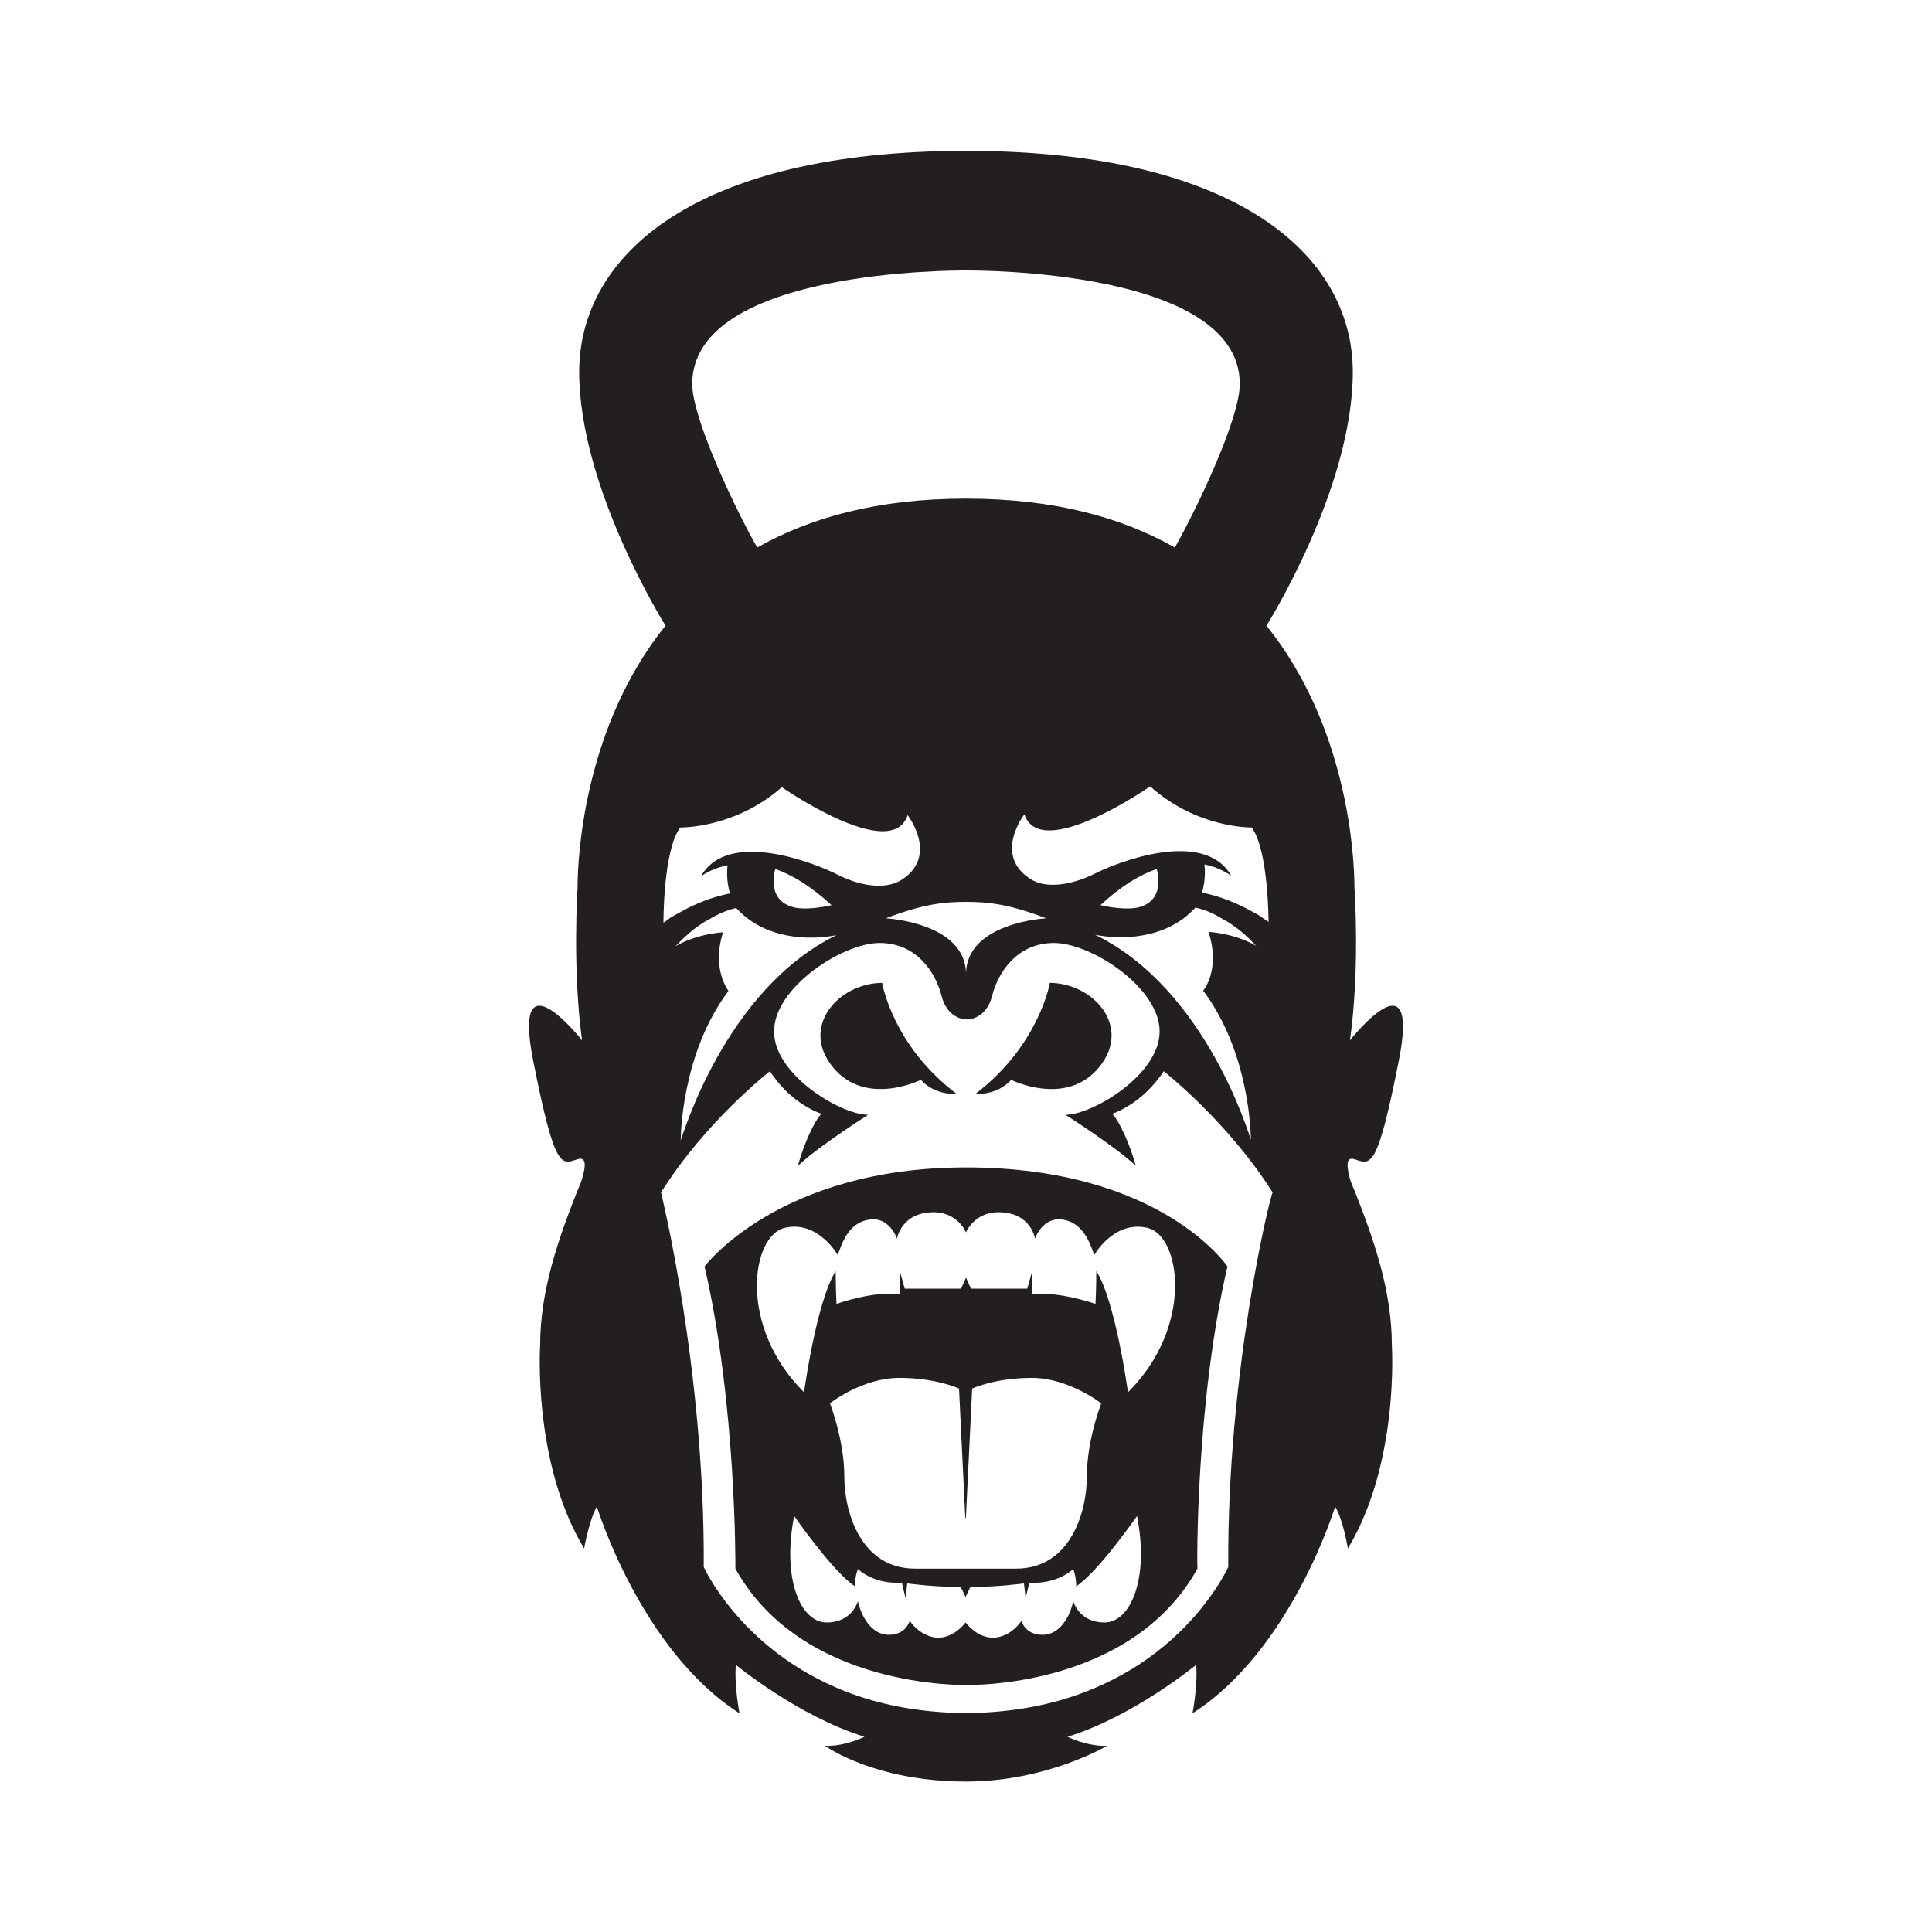 <?xml version="1.0" encoding="utf-8"?>
<!-- Generator: Adobe Illustrator 25.0.0, SVG Export Plug-In . SVG Version: 6.00 Build 0)  -->
<svg version="1.1" id="Layer_1" xmlns="http://www.w3.org/2000/svg" xmlns:xlink="http://www.w3.org/1999/xlink" x="0px" y="0px"
	 viewBox="0 0 470 470" style="enable-background:new 0 0 470 470;" xml:space="preserve">
<style type="text/css">
	.st0{fill:#231F20;}
</style>
<g>
	<g>
		<g>
			<path class="st0" d="M214.6,239.1c-10.7,0.1-20,10.7-12,20.5c8,9.8,21.4,3.1,21.4,3.1c3.6,3.9,8.7,3.4,8.7,3.4
				C217.1,254.3,214.6,239.1,214.6,239.1z"/>
			<path class="st0" d="M329.5,282c4,1.3,5.5,2.8,10.8-24c5.3-26.8-11.9-4.9-11.9-4.9c2.5-17.6,1.1-37.1,1.1-37.1
				c0-8.8-2-39.6-21.4-63.8c0,0,21-33.3,21-61.7c0-28.3-28-53.8-94.1-53.8s-94.1,25.5-94.1,53.8c0,28.3,21,61.7,21,61.7
				c-19.4,24.1-21.4,55-21.4,63.8c0,0-1.3,19.6,1.1,37.1c0,0-17.2-21.9-11.9,4.9c5.3,26.8,6.8,25.3,10.8,24c2.3-0.7,1.9,1.9,1.2,4.4
				c0,0.1-0.1,0.3-0.1,0.4c-0.5,1.5-1.1,2.8-1.1,2.8c-4.6,11.6-9.1,24.3-9.1,37.6c0,0-1.9,28.6,10.7,49.5c0,0,1.2-6.9,3.1-10.2
				c0,0,10.6,34.9,34.7,50.3c0,0-1.3-6.6-0.9-11.8c0,0,15.3,12.6,31.3,17.5c0,0-4.7,2.4-9.6,2.2c0,0,11.9,8.7,34.3,8.7
				c19.8,0,34.3-8.7,34.3-8.7c-4.9,0.2-9.6-2.2-9.6-2.2c16-4.9,31.3-17.5,31.3-17.5c0.4,5.2-0.9,11.8-0.9,11.8
				c24.1-15.4,34.7-50.3,34.7-50.3c2,3.3,3.1,10.2,3.1,10.2c12.6-20.9,10.7-49.5,10.7-49.5c0-13.3-4.5-26-9.1-37.6
				c0,0-0.6-1.3-1.1-2.8c0-0.1-0.1-0.3-0.1-0.4C327.7,283.9,327.3,281.3,329.5,282z M304.5,201.3c4.1,5.5,4.1,23,4.1,23
				s-0.2-0.2-0.7-0.5c-0.6-0.4-1.3-0.9-1.9-1.3c-0.2-0.1-0.5-0.2-0.8-0.4c-2.7-1.6-6.9-3.6-11.6-4.7c-0.4-0.1-0.8-0.2-1.2-0.2
				c1.1-3.6,0.6-6.9,0.6-6.9c3.7,0.7,5.9,2.4,6.5,2.7c-6.7-11.6-28-3.1-33.1-0.5c-5.2,2.6-11.3,3.8-15.3,1.6c-9.8-5.8-1.9-16-1.9-16
				c3.9,11.8,30.6-6.8,30.6-6.8C291.3,201.6,304.5,201.3,304.5,201.3z M292.7,241c11.6,15.4,11.6,36,11.6,36.3
				c-0.3-0.8-10.8-36.7-37.9-49.9c6.5,1.3,17.4,1.1,24.4-6.6c2.4,0.5,4.6,1.5,6.5,2.7c0,0,0.1,0,0.2,0.1c3.4,1.8,6.2,4.5,7.4,5.8
				c0.2,0.1,0.3,0.3,0.4,0.4c0.2,0.2,0.3,0.3,0.3,0.3c-5.3-3.1-11.6-3.4-11.6-3.4C297,236,292.7,241,292.7,241z M267.7,220.2
				c5.1-4.7,9.6-7.4,13.7-8.8c0,0,2.5,7.8-4.7,9.4C272.9,221.5,267.7,220.2,267.7,220.2z M254.5,223.4c0,0-19.5,1-19.5,13.6
				c0-12.6-19.5-13.6-19.5-13.6c9.4-3.6,14.5-4,19.5-4S245.1,219.8,254.5,223.4z M235,65.8L235,65.8C235,65.8,235,65.8,235,65.8
				c2.4,0,66.6-0.3,66.6,27.6c0,8.7-10.7,30.8-15.8,39.8c-12.8-7.3-29.3-11.9-50.8-11.9h0c0,0,0,0,0,0c-21.5,0-37.9,4.6-50.8,11.9
				c-5.1-9-15.8-31.2-15.8-39.8C168.4,65.5,232.7,65.8,235,65.8z M165.5,201.3c0,0,13.2,0.3,24.7-9.8c0,0,26.7,18.6,30.6,6.8
				c0,0,7.9,10.2-1.9,16c-4,2.2-10.1,1.1-15.3-1.6c-5.1-2.6-26.5-11.2-33.1,0.5c0.6-0.4,2.8-2,6.5-2.7c0,0-0.5,3.3,0.6,6.9
				c-0.4,0-0.8,0.1-1.2,0.2c-4.8,1.1-8.9,3.1-11.6,4.7c-0.3,0.1-0.5,0.3-0.8,0.4c-0.7,0.4-1.3,0.8-1.9,1.3c-0.5,0.3-0.7,0.5-0.7,0.5
				S161.3,206.8,165.5,201.3z M175.9,226.8c0,0-6.3,0.3-11.6,3.4c0,0,0.1-0.1,0.3-0.3c0.1-0.1,0.2-0.2,0.4-0.4c1.3-1.3,4-4,7.4-5.8
				c0,0,0.1,0,0.2-0.1c2-1.2,4.2-2.2,6.5-2.7c7,7.7,17.9,7.9,24.4,6.6c-27.1,13.2-37.5,49.1-37.9,49.9c0-0.3,0-20.9,11.6-36.3
				C177.3,241,173,236,175.9,226.8z M188.6,211.4c4,1.4,8.6,4.1,13.7,8.8c0,0-5.2,1.3-8.9,0.6C186.1,219.2,188.6,211.4,188.6,211.4z
				 M298.8,381.2c0,0-8.5,19.1-31.9,29.2c-7.5,3.3-16.5,5.6-27.2,6.2c-1.5,0-4.7,0.1-4.7,0.1s-3.2,0-4.7-0.1
				c-10.7-0.6-19.7-2.9-27.2-6.2c-23.4-10.2-31.9-29.2-31.9-29.2c0.3-48.1-10.4-91.1-10.4-91.1c10.9-17.4,26.5-29.5,26.5-29.5
				c4,6.1,8.9,9,12.6,10.4l0,0c-0.5,0-3.5,4.5-5.8,12.6c5.1-4.8,17.1-12.4,17.1-12.4c-6.6,0-22.9-9.7-22.9-20.3s16.6-21.5,25.7-21.5
				c9,0,13.6,7.2,15,12.7c1.5,6.1,6.2,5.9,6.2,5.9s4.7,0.2,6.2-5.9c1.4-5.5,6-12.7,15-12.7c9.1,0,25.7,10.9,25.7,21.5
				s-16.4,20.3-22.9,20.3c0,0,12,7.6,17.1,12.4c-2.3-8.1-5.3-12.6-5.8-12.6l0,0c3.7-1.4,8.6-4.4,12.6-10.4c0,0,15.6,12.2,26.5,29.5
				C309.2,290.1,298.5,333.2,298.8,381.2z"/>
		</g>
		<path class="st0" d="M255.4,239.1c10.7,0.1,20,10.7,12,20.5c-8,9.8-21.4,3.1-21.4,3.1c-3.6,3.9-8.7,3.4-8.7,3.4
			C252.8,254.3,255.4,239.1,255.4,239.1z"/>
		<path class="st0" d="M298.6,308.1c0,0-16.1-24.1-63.6-24.1c-45.6,0-63.6,24.1-63.6,24.1c7.8,33.7,7.5,73.5,7.5,73.5
			c16.3,29.4,56.2,28.3,56.2,28.3s39.9,1.1,56.2-28.3C291.2,381.6,290.8,341.8,298.6,308.1z M268.7,394.7c-6.3,0-7.6-5.2-7.6-5.2
			c-0.7,3.3-3,8.2-7.5,8.2c-4.3,0-5.1-3.4-5.1-3.4s-2.6,4.1-7,4.1c-3.9,0-6.6-3.7-6.6-3.7s-2.7,3.7-6.6,3.7c-4.3,0-7-4.1-7-4.1
			s-0.8,3.4-5.1,3.4c-4.4,0-6.8-4.9-7.5-8.2c0,0-1.3,5.2-7.6,5.2c-6.4,0-10.9-10.7-7.9-25.9c0,0,9.5,13.7,14.8,17.1
			c0,0-0.1-2.1,0.7-4.2c0,0,3.8,3.8,10.7,3.3l0.9,3.8l0.4-3.6c0,0,7.6,1,13,0.8l1.2,2.5l1.2-2.5c5.4,0.2,13-0.8,13-0.8l0.4,3.6
			l0.9-3.8c6.8,0.5,10.7-3.3,10.7-3.3c0.8,2.2,0.7,4.2,0.7,4.2c5.3-3.4,14.8-17.1,14.8-17.1C279.6,383.9,275.1,394.7,268.7,394.7z
			 M235,369.7l0-1l1.5-30.9c0,0,5.5-2.6,14.5-2.6c9,0,16.9,6.2,16.9,6.2s-3.5,8.9-3.5,17.8c0,8.8-4.1,22.4-17.2,22.4h-24.6
			c-13.1,0-17.2-13.6-17.2-22.4c0-8.9-3.5-17.8-3.5-17.8s7.8-6.2,16.9-6.2c9,0,14.5,2.6,14.5,2.6l1.5,30.9v0.1L235,369.7z
			 M274.4,338.7c0,0-3-22.1-7.7-29.5c0,0,0,4.5-0.2,8c0,0-9.1-3.2-15.5-2.3v-5.3l-1.1,3.9h-13.7l-1.2-2.7l0-0.1l0,0.1l-1.2,2.7
			h-13.7l-1.1-3.9v5.3c-6.3-1-15.5,2.3-15.5,2.3c-0.2-3.5-0.2-8-0.2-8c-4.7,7.5-7.7,29.5-7.7,29.5c-16.2-16.1-12.8-38.1-4.7-40
			c8.1-1.9,12.9,6.6,12.9,6.6c1-2.7,2.5-7.8,7.6-8.6c5-0.8,6.8,4.6,6.8,4.6c0.4-1.8,2.2-6.2,8.5-6.4c5.8-0.2,8,4.2,8.3,4.9
			c0,0,0,0.1,0,0.1s0,0,0-0.1c0.3-0.7,2.5-5.1,8.3-4.9c6.4,0.2,8.1,4.6,8.5,6.4c0,0,1.8-5.4,6.8-4.6c5,0.8,6.6,5.9,7.6,8.6
			c0,0,4.8-8.5,12.9-6.6C287.2,300.5,290.6,322.6,274.4,338.7z"/>
	</g>
</g>
</svg>
